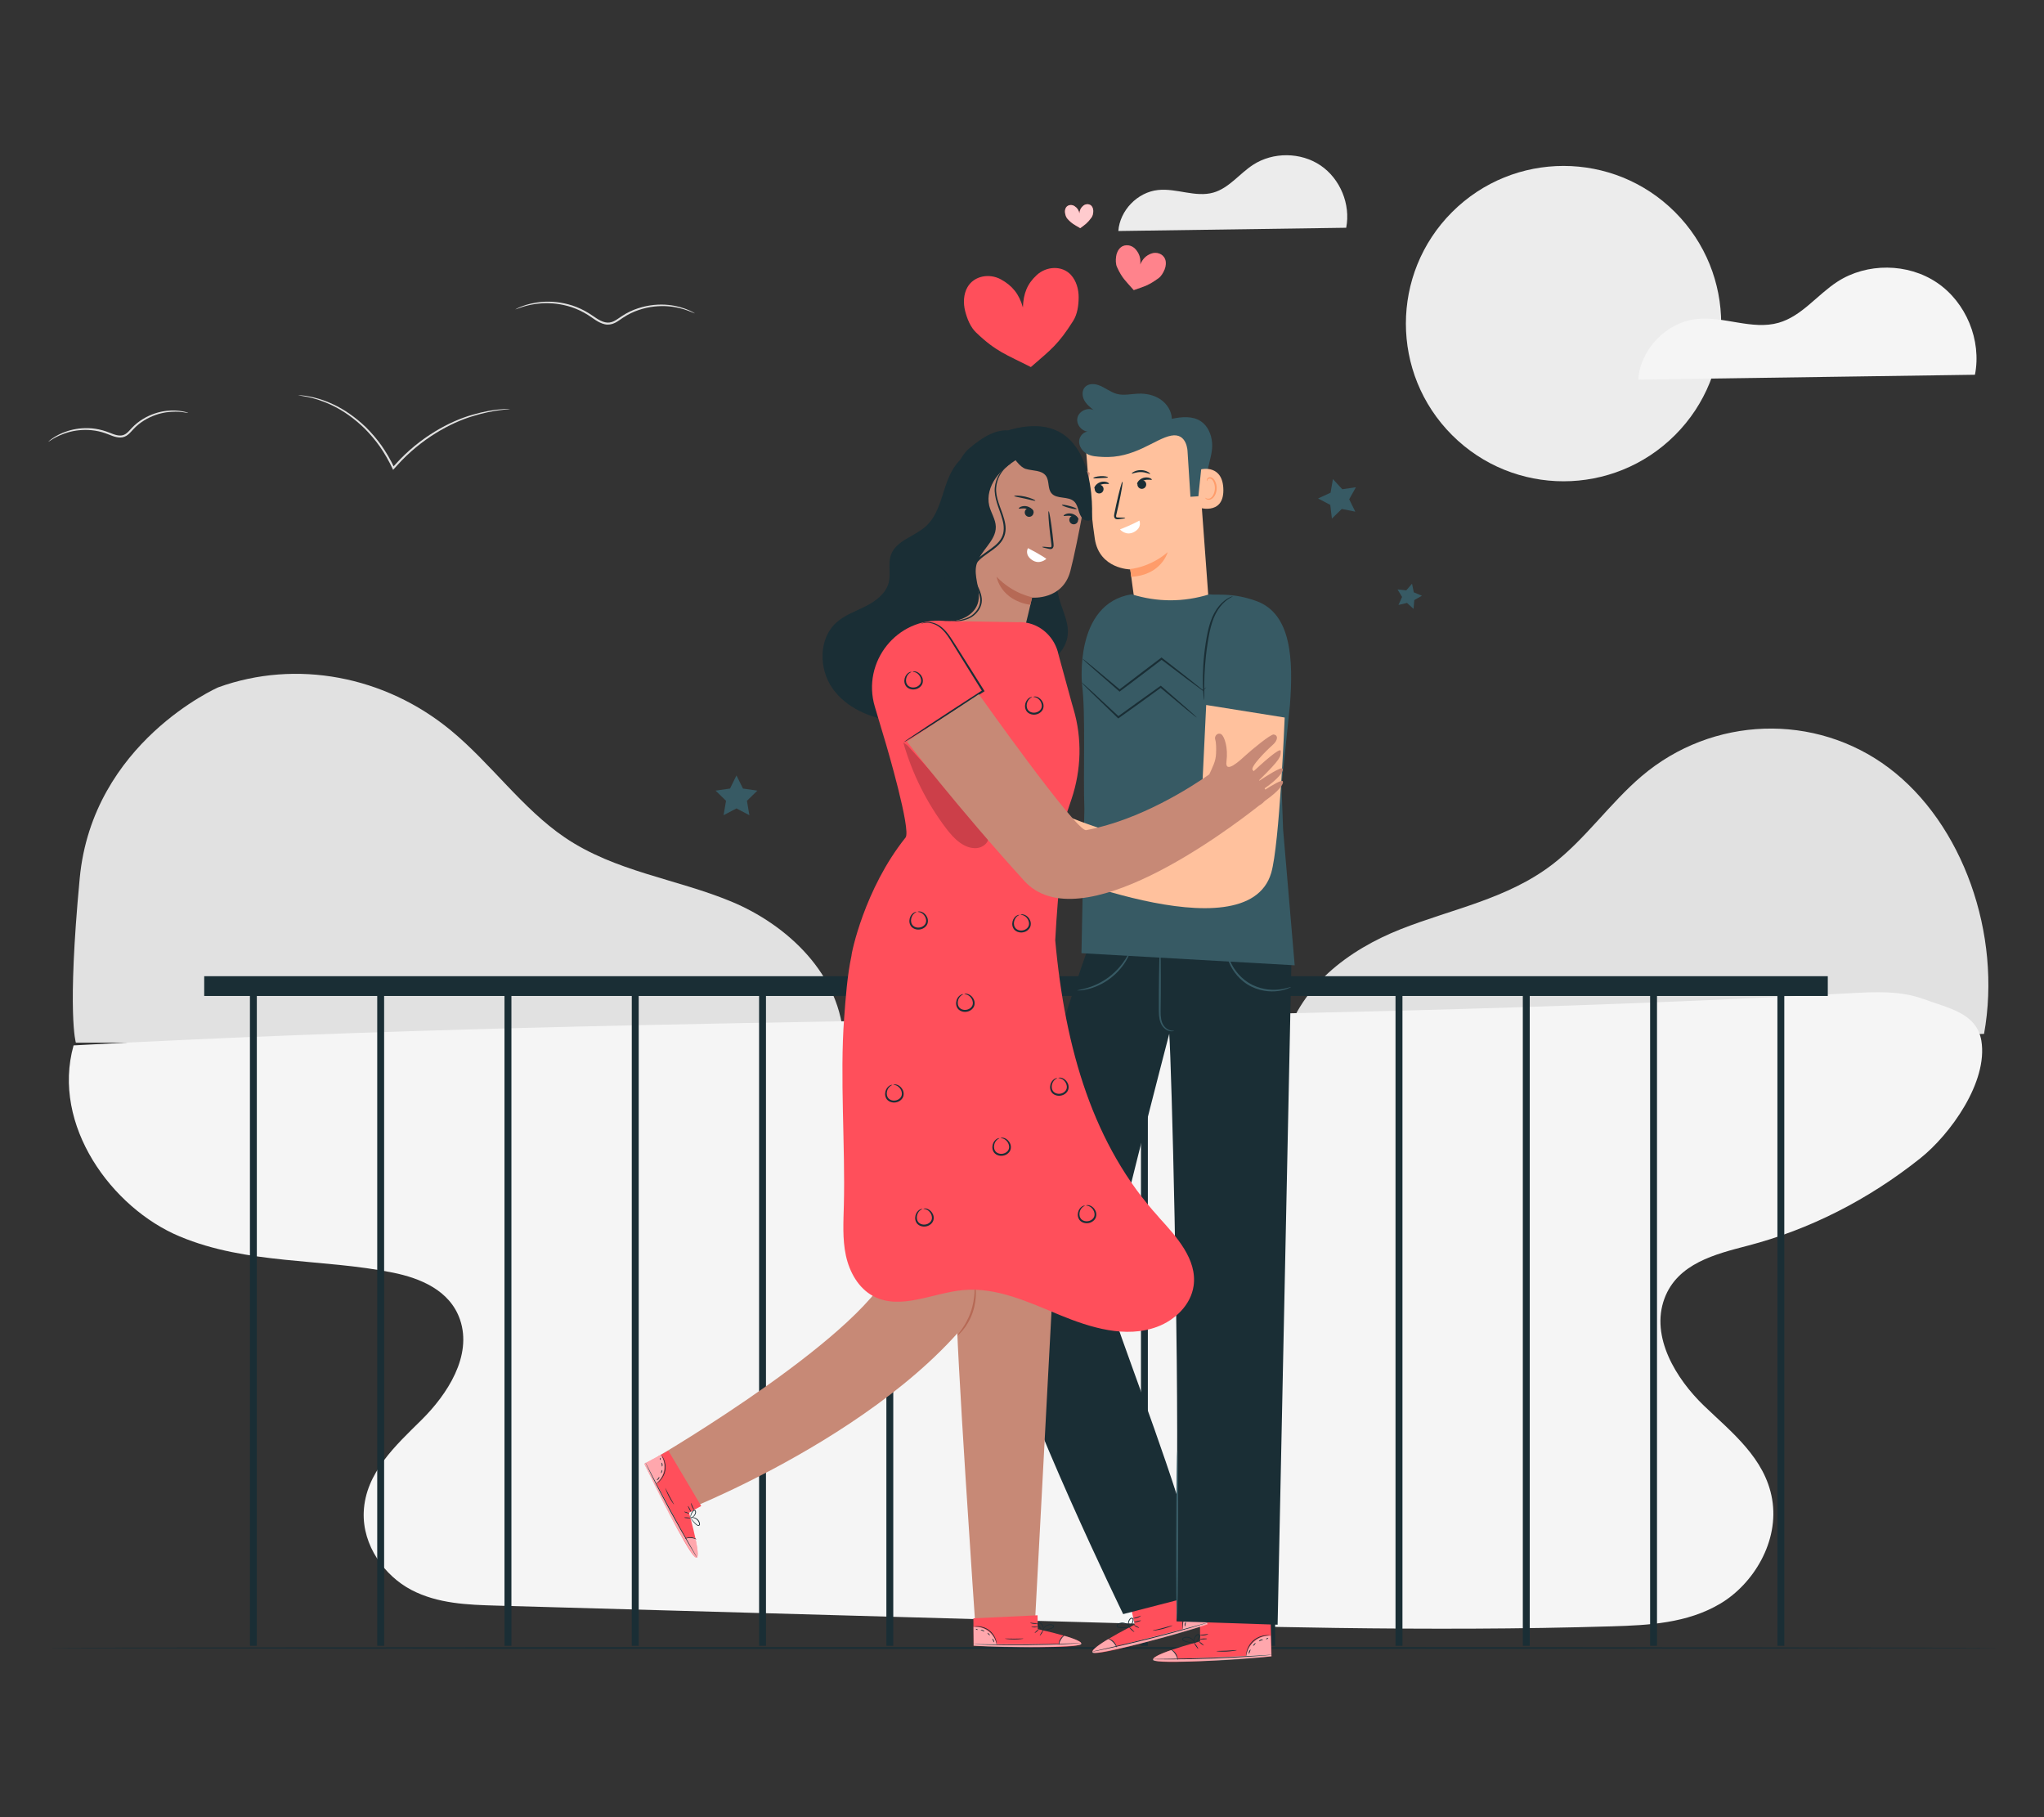 <?xml version="1.0" encoding="UTF-8"?>
<svg id="Layer_2" data-name="Layer 2" xmlns="http://www.w3.org/2000/svg" viewBox="0 0 540 480">
  <rect x="0" y="0" width="540" height="480" fill="#333333" stroke="none"/>
  <defs>
    <style>
      .cls-1 {
        fill: #b66955;
      }

      .cls-1, .cls-2, .cls-3, .cls-4, .cls-5, .cls-6, .cls-7, .cls-8, .cls-9, .cls-10, .cls-11, .cls-12, .cls-13, .cls-14, .cls-15, .cls-16 {
        stroke-width: 0px;
      }

      .cls-17, .cls-7 {
        opacity: .5;
      }

      .cls-2 {
        fill: #375a64;
      }

      .cls-3 {
        fill: #e1e1e1;
      }

      .cls-4 {
        fill: #ececec;
      }

      .cls-5 {
        fill: #c78976;
      }

      .cls-18 {
        opacity: .2;
      }

      .cls-7, .cls-11, .cls-13, .cls-15 {
        fill: #fff;
      }

      .cls-8 {
        fill: #f5f5f5;
      }

      .cls-9 {
        fill: none;
      }

      .cls-10 {
        fill: #1a2e35;
      }

      .cls-12 {
        fill: #ff9c6a;
      }

      .cls-13 {
        opacity: .7;
      }

      .cls-14 {
        fill: #ff4f5b;
      }

      .cls-15 {
        opacity: .3;
      }

      .cls-16 {
        fill: #ffc19d;
      }
    </style>
  </defs>
  <g id="Layer_2-2" data-name="Layer 2">
    <g>
      <g>
        <path class="cls-3" d="M339.01,276.82c3.64-16.09,17.51-26.04,31.04-31.38,13.53-5.35,28.16-7.96,40.09-17.12,8.62-6.61,15.23-16.22,23.57-23.31,18.7-15.9,45.88-16.8,65.32-2.16,19.45,14.64,29.9,43.86,25.13,70.25l-185.15,3.71Z"/>
        <path class="cls-3" d="M222.91,275.39c-.51-18.03-15.15-31.21-29.74-37.26-14.59-6.04-30.61-7.86-43.99-16.94-11.12-7.55-19.51-19.53-30.01-28.21-17.54-14.5-40.96-18.85-61.5-11.43,0,0-33.23,14.54-36.61,50.44-3.39,35.91-1.02,43.42-1.02,43.42l202.87-.03Z"/>
        <path class="cls-8" d="M19.44,276.13c-5.91,21.09,10.09,42.95,28.01,50.46s37.64,5.77,56.4,9.58c7.09,1.44,15.01,4.61,17.68,12.4,3.29,9.61-3.38,19.77-10.15,26.48-6.77,6.7-14.83,13.95-15.28,24.29-.39,8.94,5.54,16.93,12.54,20.61,7.01,3.68,14.93,3.95,22.61,4.17l148.72,4.19c48.6,1.37,97.22,2.74,145.82,1.28,9.8-.29,19.97-.81,28.7-6,8.73-5.19,15.62-16.43,13.68-27.63-1.87-10.81-10.71-17.63-18.01-24.65s-14.18-18.14-10.44-28.28c3.44-9.33,13.53-11.77,22.03-13.99,16.27-4.24,31.83-12.13,45.58-23.09,7.88-6.28,17.93-20.13,16.12-31.05-1.23-7.39-8.92-8.64-15.08-10.94-6.16-2.3-12.78-1.97-19.24-1.62-161.49,8.74-308.21,5.06-469.7,13.8"/>
        <circle class="cls-4" cx="413.07" cy="85.48" r="41.65" transform="translate(60.54 317.12) rotate(-45)"/>
        <path class="cls-8" d="M521.76,98.99c1.79-9.12-2.34-19.13-10.04-24.33-7.7-5.2-18.52-5.3-26.32-.24-5.33,3.46-9.4,9.1-15.51,10.84-6.98,1.99-14.38-1.77-21.6-1-8.02.85-14.91,7.96-15.5,16.01l88.97-1.28Z"/>
        <path class="cls-4" d="M355.65,60.15c1.21-6.17-1.58-12.94-6.79-16.46-5.21-3.52-12.54-3.59-17.81-.16-3.6,2.34-6.36,6.16-10.49,7.34-4.72,1.34-9.73-1.2-14.62-.68-5.43.57-10.09,5.39-10.49,10.83l60.2-.86Z"/>
        <path class="cls-3" d="M134.72,108.03s-.24.05-.69.1c-.45.06-1.13.08-1.98.22-1.72.21-4.19.66-7.14,1.57-5.9,1.76-13.66,5.97-19.99,13.01-.28.3-.55.61-.8.89l-.27.29-.17-.36c-.97-2.07-2.09-4-3.31-5.77-1.24-1.75-2.6-3.33-3.98-4.73-2.82-2.76-5.77-4.78-8.44-6.08-2.67-1.3-5-1.98-6.62-2.3-1.62-.34-2.54-.42-2.54-.48,0-.02.23,0,.67.03.43.06,1.09.07,1.91.25,1.65.26,4.02.9,6.74,2.17,2.72,1.27,5.74,3.29,8.62,6.07,1.41,1.42,2.79,3,4.06,4.78,1.24,1.79,2.39,3.75,3.37,5.84l-.43-.06c.26-.28.53-.59.81-.9,6.4-7.11,14.29-11.33,20.27-13.01,2.99-.88,5.5-1.28,7.23-1.42.86-.11,1.54-.09,2-.12.46-.01.7-.01.7,0Z"/>
        <path class="cls-3" d="M183.57,82.77c-.03.05-.65-.29-1.84-.72-1.18-.44-2.96-.96-5.21-1.14-2.24-.18-4.97.02-7.79.98-1.41.47-2.83,1.16-4.17,2.05-.68.44-1.33.97-2.13,1.36-.79.4-1.77.56-2.67.35-1.82-.43-3.12-1.66-4.49-2.49-1.37-.86-2.79-1.52-4.2-2-2.83-.94-5.55-1.18-7.8-1.05-2.26.13-4.05.58-5.25.97-1.21.38-1.85.69-1.87.64,0-.02.15-.1.45-.25.3-.15.75-.37,1.35-.58,1.19-.45,3-.97,5.29-1.15,2.28-.18,5.07.02,7.97.96,1.45.48,2.91,1.14,4.32,2.02,1.41.85,2.71,2.03,4.33,2.41.8.19,1.61.06,2.33-.3.73-.35,1.38-.87,2.08-1.32,1.38-.92,2.85-1.61,4.3-2.08,2.9-.95,5.7-1.12,7.98-.89,2.29.23,4.08.82,5.25,1.32.59.24,1.03.48,1.33.64.29.16.44.26.44.27Z"/>
        <path class="cls-3" d="M49.72,109.07c-.01.14-2.21-.67-5.79-.16-1.76.26-3.84.91-5.85,2.14-1,.62-1.98,1.39-2.85,2.33-.44.46-.86.99-1.42,1.44-.54.46-1.29.76-2.04.75-1.51-.02-2.73-.74-3.94-1.13-1.21-.43-2.43-.68-3.6-.8-2.35-.23-4.5.06-6.22.56-3.46,1.01-5.18,2.59-5.24,2.47-.01-.01.09-.11.3-.28.21-.17.51-.42.94-.7.84-.57,2.15-1.3,3.9-1.85,1.74-.55,3.94-.89,6.37-.69,1.21.11,2.47.37,3.72.8,1.25.41,2.46,1.09,3.76,1.1.64,0,1.23-.23,1.72-.64.5-.4.91-.91,1.37-1.39.91-.96,1.93-1.76,2.97-2.38,2.09-1.26,4.23-1.88,6.05-2.1,1.82-.22,3.31-.08,4.31.11.5.08.88.19,1.14.27.26.08.39.13.38.14Z"/>
        <path class="cls-10" d="M528,435.31c0,.14-115.3.26-257.49.26s-257.51-.12-257.51-.26,115.27-.26,257.51-.26,257.49.12,257.49.26Z"/>
        <g>
          <path class="cls-14" d="M307.8,68.45c-.56-1.45-2.29-1.99-3.69-1.45-1.4.54-2.22,1.4-2.88,2.88.17-1.61-.2-2.8-1.16-3.96-.95-1.16-2.73-1.56-3.95-.59-.71.57-1.14,1.51-1.26,2.46-.12.94-.12,1.96.26,2.78,1.34,2.95,2.31,3.66,4.4,6.06,2.99-1.04,3.91-1.25,6.53-3.14.73-.53,1.24-1.41,1.61-2.29.36-.88.47-1.91.14-2.76Z"/>
          <path class="cls-14" d="M288.43,54.47c-.55-.68-1.56-.67-2.22-.15-.66.53-.95,1.13-1.05,2.04-.18-.89-.59-1.46-1.3-1.92-.71-.46-1.73-.37-2.22.36-.28.43-.35,1-.25,1.53.09.53.27,1.07.61,1.45,1.22,1.35,1.86,1.57,3.39,2.49,1.42-1.07,1.88-1.34,2.96-2.8.3-.41.43-.97.47-1.5.04-.53-.08-1.1-.4-1.5Z"/>
          <path class="cls-14" d="M282.93,72.61c-2.42-2.59-6.53-2.27-9.04.05-2.51,2.32-3.52,4.86-3.65,8.55-1-3.56-2.8-5.75-5.81-7.41-3.01-1.66-7.11-1-8.86,2.1-1.03,1.82-1.12,4.17-.59,6.27.54,2.1,1.41,4.25,2.91,5.68,5.33,5.1,7.99,5.8,14.45,9.11,5.45-4.73,7.23-5.97,11.17-12.18,1.11-1.75,1.44-4.03,1.46-6.2.02-2.17-.63-4.43-2.04-5.96Z"/>
          <path class="cls-15" d="M307.8,68.45c-.56-1.45-2.29-1.99-3.69-1.45-1.4.54-2.22,1.4-2.88,2.88.17-1.61-.2-2.8-1.16-3.96-.95-1.16-2.73-1.56-3.95-.59-.71.57-1.14,1.51-1.26,2.46-.12.94-.12,1.96.26,2.78,1.34,2.95,2.31,3.66,4.4,6.06,2.99-1.04,3.91-1.25,6.53-3.14.73-.53,1.24-1.41,1.61-2.29.36-.88.47-1.91.14-2.76Z"/>
          <path class="cls-13" d="M288.43,54.47c-.55-.68-1.56-.67-2.22-.15-.66.53-.95,1.13-1.05,2.04-.18-.89-.59-1.46-1.3-1.92-.71-.46-1.73-.37-2.22.36-.28.43-.35,1-.25,1.53.09.53.27,1.07.61,1.45,1.22,1.35,1.86,1.57,3.39,2.49,1.42-1.07,1.88-1.34,2.96-2.8.3-.41.43-.97.47-1.5.04-.53-.08-1.1-.4-1.5Z"/>
        </g>
        <polygon class="cls-2" points="352.14 126.55 354.61 129.23 358.22 128.7 356.44 131.88 358.05 135.15 354.48 134.44 351.87 136.98 351.44 133.36 348.22 131.67 351.52 130.14 352.14 126.55"/>
        <polygon class="cls-2" points="373.04 154.18 373.51 156.46 375.65 157.36 373.64 158.51 373.44 160.83 371.72 159.26 369.46 159.8 370.41 157.68 369.21 155.69 371.52 155.94 373.04 154.18"/>
        <polygon class="cls-2" points="194.57 204.83 196.28 208.29 200.09 208.84 197.33 211.53 197.98 215.33 194.57 213.54 191.16 215.33 191.81 211.53 189.05 208.84 192.86 208.29 194.57 204.83"/>
        <polygon class="cls-10" points="482.88 257.86 53.95 257.86 53.95 263.08 66.03 263.08 66.03 434.73 67.85 434.73 67.85 263.08 99.66 263.08 99.66 434.73 101.48 434.73 101.48 263.08 133.28 263.08 133.28 434.73 135.11 434.73 135.11 263.08 166.91 263.08 166.91 434.73 168.74 434.73 168.74 263.08 200.54 263.08 200.54 434.73 202.36 434.73 202.36 263.08 234.17 263.08 234.17 434.73 235.99 434.73 235.99 263.08 267.8 263.08 267.8 434.73 269.62 434.73 269.62 263.08 301.43 263.08 301.43 434.73 303.25 434.73 303.25 263.08 335.05 263.08 335.05 434.73 336.88 434.73 336.88 263.08 368.68 263.08 368.68 434.73 370.51 434.73 370.51 263.08 402.31 263.08 402.31 434.73 404.14 434.73 404.14 263.08 435.94 263.08 435.94 434.73 437.76 434.73 437.76 263.08 469.57 263.08 469.57 434.73 471.39 434.73 471.39 263.08 482.88 263.08 482.88 257.86"/>
        <g>
          <g>
            <g>
              <g>
                <g>
                  <path class="cls-16" d="M319.42,159.99l-19.27,1.25c-.44-2.21-1.54-10.83-1.54-10.83,0,0-8.1-.08-9.36-7.99-1.25-7.91-2.53-26.3-2.53-26.3h0c8.6-5.28,19.38-5.49,28.17-.55l1.31.73,3.21,43.69Z"/>
                  <g>
                    <path class="cls-10" d="M291.39,129.77c.32-.55.14-1.27-.42-1.59-.55-.32-1.27-.14-1.59.42-.32.55-.14,1.27.42,1.59.55.32,1.27.14,1.59-.42Z"/>
                    <path class="cls-10" d="M289.14,129.05c.16.09.73-.72,1.78-1.06,1.04-.35,1.98-.04,2.06-.21.04-.08-.16-.28-.57-.43-.41-.15-1.04-.21-1.7,0-.65.22-1.13.65-1.37,1.01-.24.36-.28.64-.2.68Z"/>
                  </g>
                  <g>
                    <path class="cls-10" d="M300.79,127.19c-.43.48-.39,1.21.09,1.64.48.43,1.21.39,1.64-.09.43-.48.39-1.21-.09-1.64-.48-.43-1.21-.39-1.64.09Z"/>
                    <path class="cls-10" d="M300.44,127.9c.16.1.74-.71,1.8-1.03,1.05-.34,1.99,0,2.06-.17.04-.08-.15-.28-.56-.44-.4-.15-1.04-.23-1.7-.03-.66.2-1.14.63-1.38.99-.25.36-.29.64-.22.68Z"/>
                  </g>
                  <path class="cls-10" d="M297.28,136.82c0-.09-.7-.12-1.82-.12-.29.01-.52-.02-.57-.17-.08-.17-.01-.49.09-.85.18-.76.35-1.53.54-2.34.73-3.33,1.19-6.06,1.02-6.1-.17-.04-.9,2.63-1.63,5.97-.17.81-.33,1.59-.49,2.35-.06.35-.2.76.02,1.21.11.22.36.36.56.38.2.03.36,0,.5,0,1.11-.12,1.8-.24,1.79-.33Z"/>
                  <path class="cls-11" d="M301,137.51c-1.99,1.14-5.12,2.33-5.12,2.33,0,0,1.57,1.85,3.73.68,2.24-1.21,1.39-3.02,1.39-3.02Z"/>
                  <path class="cls-12" d="M298.58,150.3s5.07-.32,9.9-4.44c0,0-1.61,6.06-9.62,6.5l-.28-2.06Z"/>
                </g>
                <path class="cls-2" d="M287.74,114.01c-1.83.1-3.48-1.82-3.1-3.61.37-1.79,2.65-2.89,4.29-2.07-.96-.77-1.96-1.58-2.52-2.68-.57-1.1-.59-2.58.28-3.46.86-.86,2.27-.88,3.43-.49,1.75.58,3.21,1.9,4.99,2.36,1.81.47,3.71,0,5.57-.08,2.06-.08,4.19.35,5.9,1.51,1.71,1.15,2.95,3.08,3.01,5.14,2.57-.54,5.45-.82,7.64.63,1.85,1.22,2.81,3.47,2.99,5.68.19,2.21-.55,4.38-1.02,6.54h0c-.28,1.26-.66,1.72-.66,1.72l-.49,5.79-3.55.23-.76-11.91s-.06-5.04-4.33-4.24c-4.27.8-9.73,6.15-18.22,5.62-1.38-.09-2.8-.12-4.01-.8-1.2-.68-2.13-1.96-2.09-3.33.04-1.38,1.28-2.7,2.65-2.56Z"/>
                <g>
                  <path class="cls-16" d="M317.34,123.97c.17-.08,5.84-1.3,5.86,5.52.02,6.82-6.87,4.59-6.88,4.39-.01-.2,1.02-9.91,1.02-9.91Z"/>
                  <path class="cls-12" d="M318.4,131.47s.12.08.32.17c.2.09.53.15.89.02.72-.27,1.32-1.41,1.35-2.64.02-.62-.12-1.21-.34-1.7-.21-.5-.53-.85-.9-.91-.36-.08-.62.14-.7.33-.09.19-.05.33-.08.34-.02.02-.15-.11-.09-.4.03-.14.11-.3.27-.43.16-.13.4-.2.66-.18.53.03,1,.52,1.24,1.05.27.54.44,1.2.42,1.9-.04,1.37-.74,2.66-1.72,2.95-.48.13-.88-.02-1.09-.18-.21-.17-.25-.32-.22-.33Z"/>
                </g>
              </g>
              <path class="cls-10" d="M303.86,125.17c-.08.13-1.07-.46-2.42-.47-1.35-.04-2.35.51-2.43.38-.1-.1.91-.94,2.44-.9,1.53.02,2.51.9,2.41.99Z"/>
              <path class="cls-10" d="M292.71,126.08c-.02.15-.88.15-1.93.21-1.05.05-1.91.14-1.94,0-.03-.14.81-.46,1.91-.52,1.1-.06,1.98.17,1.96.31Z"/>
            </g>
            <g>
              <g>
                <path class="cls-14" d="M317.06,433.58l-.06-6.98,18.66.02.26,10.88-1.15.11c-5.11.47-26.03,2.01-29.49,1.09-3.86-1.02,11.79-5.14,11.79-5.14Z"/>
                <g class="cls-17">
                  <path class="cls-11" d="M329.17,437.6c.21-1.56,1.02-3.03,2.23-4.04,1.21-1.01,2.72-1.57,4.29-1.5l.19,5.19-6.71.36Z"/>
                </g>
              </g>
              <path class="cls-7" d="M309.42,435.87s-5.47,1.79-4.75,2.68c.72.89,21.92.12,31.24-1.04l-.04-.41-24.72,1.1s-.65-2.33-1.73-2.33Z"/>
              <path class="cls-10" d="M336.16,437.08s-.11.02-.32.05c-.27.03-.58.06-.91.09-.92.07-2.04.16-3.37.27-2.85.21-6.78.44-11.13.6-4.35.16-8.3.22-11.15.22-1.33,0-2.46-.01-3.38-.02-.34,0-.64-.01-.92-.02-.21,0-.32-.01-.32-.02,0,0,.11-.02.32-.02.28,0,.58-.01.92-.02.92-.01,2.05-.03,3.38-.05,2.85-.05,6.79-.13,11.14-.29,4.35-.16,8.28-.37,11.13-.53,1.33-.08,2.46-.14,3.37-.2.34-.02.64-.03.92-.05.21,0,.32,0,.32,0Z"/>
              <path class="cls-10" d="M311.16,438.49c-.07.01-.15-.79-.69-1.59-.52-.8-1.23-1.19-1.2-1.25.01-.06.82.26,1.38,1.13.57.85.56,1.72.5,1.71Z"/>
              <path class="cls-10" d="M316.54,435.51c-.05.04-.32-.27-.61-.69-.29-.42-.48-.78-.43-.82.05-.04.32.27.61.69.29.42.48.78.43.82Z"/>
              <path class="cls-10" d="M318.02,434.66s-.34-.14-.67-.41c-.33-.28-.57-.54-.53-.59.04-.05.34.14.67.41.33.28.57.54.53.59Z"/>
              <path class="cls-10" d="M318.9,432.88c0,.06-.43.13-.96.16-.54.03-.97,0-.97-.07,0-.06.43-.13.96-.16.54-.03.97,0,.97.07Z"/>
              <path class="cls-10" d="M319.18,431.63c.02.05-.44.28-1.07.35-.63.07-1.13-.05-1.12-.11,0-.06.5-.05,1.1-.12.6-.06,1.07-.19,1.09-.13Z"/>
              <path class="cls-10" d="M315.85,433.92s-.45.1-1.19.04c-.37-.03-.81-.1-1.28-.23-.24-.07-.48-.13-.74-.27-.12-.07-.26-.18-.31-.36-.06-.18.03-.38.16-.48,1.12-.63,2.28-.03,2.73.54.24.29.36.58.42.78.06.2.06.32.04.32-.04.02-.1-.47-.58-1-.24-.26-.59-.51-1.04-.63-.43-.11-1.03-.12-1.42.15-.18.15-.1.37.11.49.2.12.46.19.68.26.46.14.88.22,1.24.28.72.1,1.17.09,1.18.12Z"/>
              <path class="cls-10" d="M315.55,433.99s-.2-.28-.17-.82c.02-.26.1-.58.29-.88.2-.27.46-.65.97-.64.28.03.42.34.39.54-.01.21-.1.39-.18.54-.17.3-.36.55-.54.74-.36.38-.65.53-.67.51-.02-.03.23-.22.55-.61.16-.19.33-.44.47-.73.15-.26.25-.71-.05-.76-.3-.02-.59.29-.77.53-.18.27-.27.55-.31.79-.07.49.05.79,0,.81Z"/>
              <path class="cls-10" d="M335.6,432.01s-.53-.03-1.37.1c-.83.12-1.97.51-2.95,1.34-.98.84-1.53,1.91-1.77,2.71-.25.81-.26,1.34-.3,1.34-.01,0-.03-.13-.01-.37.01-.24.06-.59.17-1.01.21-.83.76-1.96,1.78-2.84,1.02-.87,2.22-1.24,3.07-1.33.43-.05.78-.04,1.02-.01.24.03.37.06.37.07Z"/>
              <path class="cls-10" d="M326.77,435.88c0,.06-1.19.3-2.7.37-1.51.07-2.73-.06-2.72-.12,0-.07,1.22-.03,2.71-.11,1.49-.07,2.7-.21,2.71-.14Z"/>
              <path class="cls-10" d="M330.41,435.74s-.09.26-.2.54c-.12.28-.17.53-.24.53-.06,0-.11-.29.03-.62.13-.33.37-.5.41-.46Z"/>
              <path class="cls-10" d="M331.72,433.99s-.07.24-.25.44c-.18.2-.37.33-.42.29-.05-.04.07-.24.25-.44.18-.2.37-.33.42-.29Z"/>
              <path class="cls-10" d="M333.66,433.14c-.01.06-.26.07-.53.18-.27.1-.46.26-.51.22-.05-.03.1-.3.43-.43.33-.13.62-.02.61.03Z"/>
              <path class="cls-10" d="M335.04,432.72c.02.06-.08.16-.23.22-.15.07-.29.07-.32.01-.02-.06.08-.16.23-.22.15-.07.29-.07.32-.01Z"/>
            </g>
            <g>
              <g>
                <path class="cls-14" d="M299.78,429.13l-1.51-6.81,18.25-3.86,2.52,10.59-1.1.35c-4.9,1.52-25.04,7.38-28.62,7.21-3.99-.2,10.46-7.48,10.46-7.48Z"/>
                <g class="cls-17">
                  <path class="cls-11" d="M312.46,430.54c-.12-1.57.37-3.18,1.34-4.42.97-1.24,2.33-2.1,3.89-2.36l1.26,5.04-6.49,1.75Z"/>
                </g>
              </g>
              <path class="cls-7" d="M292.78,432.96s-4.98,2.89-4.09,3.61c.89.72,21.47-4.44,30.34-7.51l-.13-.4-23.95,6.22s-1.11-2.14-2.17-1.92Z"/>
              <path class="cls-10" d="M319.19,428.57s-.1.05-.3.11c-.26.08-.55.17-.88.28-.88.26-1.96.58-3.24.96-2.74.79-6.54,1.84-10.77,2.9-4.22,1.06-8.07,1.94-10.86,2.54-1.3.27-2.41.5-3.31.69-.34.06-.63.12-.9.17-.21.04-.32.05-.32.04,0,0,.1-.04.31-.09.27-.06.56-.13.89-.21.89-.21,1.99-.46,3.29-.75,2.78-.64,6.62-1.54,10.84-2.6,4.22-1.06,8.03-2.08,10.78-2.84,1.28-.35,2.37-.65,3.26-.89.33-.09.62-.17.89-.24.2-.05.31-.08.31-.07Z"/>
              <path class="cls-10" d="M295.03,435.16c-.06.03-.31-.74-1-1.41-.68-.68-1.45-.91-1.43-.97,0-.06.86.09,1.59.81.74.72.9,1.57.85,1.57Z"/>
              <path class="cls-10" d="M299.67,431.12s-.37-.2-.74-.55c-.37-.35-.63-.67-.59-.71.04-.05.37.2.74.55.37.35.63.67.59.71Z"/>
              <path class="cls-10" d="M300.94,429.99c-.03.06-.36-.06-.74-.26-.38-.2-.67-.41-.64-.46.03-.05.36.06.74.26.38.2.67.41.64.46Z"/>
              <path class="cls-10" d="M301.43,428.06c.02.06-.39.22-.91.36-.52.14-.95.2-.97.14-.02-.06.39-.22.91-.36.52-.14.95-.2.97-.14Z"/>
              <path class="cls-10" d="M301.45,426.78s-.37.37-.97.57c-.6.2-1.12.19-1.12.13,0-.06.48-.15,1.05-.34.57-.19,1.01-.41,1.04-.35Z"/>
              <path class="cls-10" d="M298.67,429.71s-.42.19-1.16.28c-.37.05-.81.07-1.3.04-.25-.02-.5-.02-.78-.11-.13-.05-.29-.12-.38-.29-.09-.16-.05-.38.06-.51.96-.85,2.23-.51,2.78-.04.3.24.47.49.57.68.1.19.12.3.11.31-.04.03-.19-.44-.78-.86-.29-.21-.69-.37-1.15-.39-.44-.02-1.03.09-1.36.44-.15.18-.02.38.21.45.22.08.49.09.72.11.48.04.91.04,1.27.01.72-.05,1.17-.16,1.17-.12Z"/>
              <path class="cls-10" d="M298.38,429.84s-.26-.24-.34-.77c-.04-.26-.02-.59.1-.93.14-.31.31-.73.82-.83.28-.03.48.24.49.45.03.21-.02.41-.07.57-.1.33-.24.62-.37.84-.27.45-.53.65-.55.63-.03-.02.18-.27.41-.71.11-.22.23-.5.31-.82.1-.28.1-.75-.21-.73-.3.05-.52.41-.64.68-.12.3-.15.59-.14.84.03.49.21.77.18.79Z"/>
              <path class="cls-10" d="M317.58,423.73s-.53.08-1.32.38c-.78.29-1.82.9-2.6,1.93-.78,1.02-1.1,2.19-1.17,3.02-.08.84.02,1.37-.02,1.37-.01,0-.05-.13-.09-.36-.04-.24-.07-.59-.05-1.02.04-.86.34-2.08,1.15-3.14.81-1.07,1.91-1.68,2.73-1.94.41-.13.76-.2,1-.22.24-.02.37-.02.37,0Z"/>
              <path class="cls-10" d="M309.76,429.35c.02.05-1.1.54-2.57.92-1.46.38-2.68.51-2.69.45,0-.06,1.18-.29,2.63-.67,1.45-.38,2.6-.76,2.62-.7Z"/>
              <path class="cls-10" d="M313.29,428.46c.05.03-.03.27-.09.57-.06.3-.06.56-.12.57-.06.01-.16-.26-.1-.61.06-.35.26-.57.31-.53Z"/>
              <path class="cls-10" d="M314.2,426.47c.05.03-.02.25-.15.48-.14.24-.3.4-.35.37-.05-.03.02-.25.15-.48.14-.24.3-.4.35-.37Z"/>
              <path class="cls-10" d="M315.92,425.24c0,.06-.24.12-.48.28-.25.15-.4.35-.45.32-.06-.02.03-.32.33-.51.3-.19.6-.15.6-.09Z"/>
              <path class="cls-10" d="M317.18,424.54c.04.05-.04.17-.18.26-.13.1-.27.13-.31.08-.04-.05.04-.17.18-.26.13-.1.27-.13.31-.08Z"/>
            </g>
            <g>
              <path class="cls-10" d="M264.44,348.54c5.72,23.26,32.29,77.82,32.29,77.82l14.11-3.64c-.04,3.55,0,5.56,0,5.56l26.69.88,3.78-181.61-33.81,2.74h0l-20.56,1.58s-27.26,77.27-22.49,96.67ZM292.4,340.77c.16-4.95,16.5-67.71,16.5-67.71.61,8.72,2.48,80,2.03,121.92-7.15-22.23-18.62-51.2-18.53-54.21Z"/>
              <path class="cls-2" d="M311.06,383.07s-.07.63-.1,1.76c-.02,1.22-.06,2.84-.1,4.8-.06,4.05-.1,9.66-.12,15.84-.02,6.19,0,11.79.03,15.84.03,1.96.05,3.58.07,4.8.03,1.13.06,1.76.1,1.76.04,0,.07-.63.1-1.76.02-1.22.06-2.84.1-4.8.06-4.05.1-9.66.12-15.84.02-6.19,0-11.79-.03-15.84-.03-1.96-.05-3.58-.07-4.8-.03-1.13-.06-1.76-.1-1.76Z"/>
              <path class="cls-2" d="M323.91,250.03s-.05.33,0,.94c.04.6.19,1.47.53,2.5.65,2.04,2.28,4.78,5.14,6.57,2.86,1.78,6.04,2.04,8.16,1.72,1.07-.15,1.92-.4,2.48-.63.56-.22.85-.39.84-.42-.03-.1-1.25.48-3.36.68-2.07.22-5.11-.1-7.85-1.8-2.73-1.71-4.35-4.3-5.07-6.26-.74-1.98-.76-3.33-.86-3.32Z"/>
              <path class="cls-2" d="M306.49,250.3s-.07.34-.11.95c-.03.61-.07,1.5-.1,2.6-.06,2.19-.11,5.22-.13,8.56,0,1.67,0,3.25,0,4.72,0,1.45.22,2.85.88,3.81.66.96,1.57,1.39,2.2,1.46.64.07.97-.11.96-.13,0-.05-.35.06-.93-.07-.57-.12-1.37-.57-1.93-1.46-.56-.89-.73-2.19-.71-3.62.01-1.46.03-3.05.05-4.71.02-3.34,0-6.37-.02-8.56-.02-1.1-.04-1.98-.07-2.6-.03-.61-.06-.95-.09-.95Z"/>
              <path class="cls-2" d="M284.59,261.61s.26.04.74,0c.47-.02,1.15-.12,1.98-.31,1.65-.38,3.87-1.26,5.96-2.83,2.08-1.57,3.55-3.46,4.37-4.94.41-.74.7-1.36.85-1.81.16-.45.23-.7.2-.71-.09-.03-.47.93-1.36,2.34-.88,1.4-2.35,3.2-4.36,4.72-2.02,1.52-4.15,2.43-5.74,2.89-1.59.46-2.63.57-2.62.66Z"/>
            </g>
            <g>
              <path class="cls-2" d="M338.56,207.74l.42,11.33,3.06,35.91-56.33-3.2.77-38.07c-.36-9.47.37-24.98-.61-32.83,0,0-2.27-21.41,13.09-23.9h0c6.84,2.11,13.68,2.12,20.52.01,2.22.28,6.16-.5,12.43,1.77,9.27,3.35,9.8,15.43,8.87,27.48l-2.23,21.5Z"/>
              <path class="cls-10" d="M318.71,181.52s-.28.34-.85.91l-.05.05-.06-.04c-1.81-1.29-5.91-4.37-11.02-8.27h.3c-1.47,1.12-3.06,2.33-4.7,3.58-2.26,1.7-4.42,3.33-6.39,4.82l-.16.12-.15-.13c-2.81-2.45-5.23-4.56-7.02-6.12-.8-.72-1.46-1.31-1.98-1.78-.45-.42-.69-.66-.67-.68.02-.02.29.18.77.56.54.44,1.23,1,2.07,1.68,1.82,1.53,4.28,3.58,7.14,5.98h-.3c1.96-1.5,4.11-3.14,6.36-4.86,1.65-1.24,3.24-2.44,4.71-3.56l.15-.12.15.12c5.08,3.94,9.11,7.11,10.83,8.53h-.11c.61-.53.95-.8.97-.78Z"/>
              <path class="cls-10" d="M316.21,189.55s-.28-.17-.76-.54c-.53-.43-1.21-.97-2.02-1.63-1.78-1.48-4.17-3.48-6.94-5.79h.3c-1.83,1.34-3.84,2.79-5.94,4.31-1.85,1.32-3.62,2.59-5.25,3.76l-.17.12-.15-.14c-2.77-2.67-5.16-4.98-6.94-6.7-.79-.79-1.45-1.45-1.97-1.96-.45-.46-.69-.72-.67-.74.02-.02.29.2.78.63.54.49,1.23,1.11,2.07,1.86,1.81,1.68,4.25,3.95,7.07,6.56l-.31-.02c1.63-1.17,3.39-2.45,5.24-3.78,2.11-1.51,4.12-2.95,5.96-4.26l.16-.11.14.12c2.73,2.37,5.07,4.41,6.82,5.94.78.7,1.42,1.27,1.93,1.73.44.41.67.64.65.66Z"/>
            </g>
            <path class="cls-16" d="M318.66,186.24l-1.77,36.87c-15.37.16-30.07-5.38-35.63-7.84-.53-.7-1.13-1.54-1.79-2.55-.57-.87-.97-1.84-1.22-2.86-.29-1.23-.62-2.88-.51-3.83.13-1.18-1.25-1.91-1.98-1.11-.73.8-1.16,4.06.06,7.69,1.22,3.64-3.88.41-5.76-.73-1.88-1.14-7.87-4.4-8.68-4.1-1.19.44-.93,1.79.97,2.89,1.93,1.11,7.39,4.79,6.74,5.75-.64.95-10.14-5-10.14-5,0,0-1.82-1.6-2.61-.51-1.42,1.96,9.14,7.54,10.16,8.05.71.35.04,1.42-.7,1.01-.76-.43-9.34-6.15-10.8-4.16-1.13,1.52,8.65,4.67,9.76,6.84,1.12,2.17-7.17-3.14-8.19-1.64-.38.56-.58,1.03,4.62,3.39,2.52,1.15,7.33,2.7,11.69,4.01l-.02.05s56.45,24.25,62.98,2.11c2.2-7.47,3.56-41.04,3.56-41.04l-20.73-3.31Z"/>
          </g>
          <path class="cls-10" d="M325.69,157.5c.07.09-1.65.62-3.32,2.74-.83,1.04-1.59,2.46-2.13,4.15-.55,1.68-.91,3.62-1.22,5.65-.64,4.08-.84,7.81-.87,10.52-.02,1.35,0,2.45,0,3.21,0,.76,0,1.18-.03,1.18-.03,0-.1-.41-.17-1.17-.07-.76-.14-1.85-.16-3.21-.06-2.72.09-6.49.73-10.6.32-2.05.69-4,1.28-5.73.58-1.72,1.4-3.18,2.3-4.23.89-1.06,1.82-1.71,2.49-2.07.68-.36,1.1-.46,1.11-.43Z"/>
        </g>
        <g>
          <g>
            <path class="cls-5" d="M265.64,333.12c-17.15,39.13-83.49,65.38-83.49,65.38l-8.47-13.69s56.57-33.11,62.35-51.4c5.78-18.29-3.96-50.75-3.96-50.75l17.6-3.63,15.97,54.1Z"/>
            <path class="cls-5" d="M231.33,239.99c-.51-.07-9.35,15.14-6.23,27.06.31,1.2,1.67,4.01,3.27,8.03,7.59,19.07,24.72,63.83,24.38,69.8-.41,7.23,4.98,85.3,4.98,85.3l15.58.65,4.59-86.37-2.31-83.27-44.26-21.19Z"/>
            <path class="cls-1" d="M257.58,339.48c.06,0,.23.8.24,2.14.01,1.33-.2,3.19-.87,5.12-.67,1.93-1.67,3.52-2.52,4.55-.85,1.03-1.5,1.55-1.54,1.5-.14-.11,2.27-2.43,3.56-6.22,1.33-3.77.94-7.1,1.12-7.09Z"/>
          </g>
          <g>
            <g>
              <path class="cls-14" d="M182.04,399.58l3.21-1.78-8.66-14.59-6.36,3.43.44.95c2,4.22,10.48,21.3,12.8,23.59,2.59,2.55-1.44-11.6-1.44-11.6Z"/>
              <g class="cls-17">
                <path class="cls-11" d="M173.29,391.95c1.12-.89,1.9-2.2,2.13-3.62.23-1.41-.03-2.86-.81-4.06l-4.15,2.26,2.83,5.42Z"/>
              </g>
            </g>
            <path class="cls-7" d="M183.79,406.61s1.13,5.11.1,4.96c-1.03-.15-10.25-17.1-13.66-24.93l.34-.16,10.58,19.85s2.12-.57,2.63.27Z"/>
            <path class="cls-10" d="M170.47,386.24s.03.1.11.27c.11.23.22.48.35.76.37.75.82,1.67,1.35,2.76,1.16,2.32,2.8,5.51,4.69,8.99,1.89,3.48,3.67,6.59,4.99,8.83.62,1.04,1.15,1.92,1.58,2.64.16.26.31.5.44.71.1.16.16.24.17.24,0,0-.04-.09-.13-.26-.12-.22-.26-.46-.41-.73-.41-.73-.92-1.62-1.52-2.67-1.29-2.25-3.04-5.38-4.93-8.85-1.89-3.48-3.55-6.65-4.74-8.96-.56-1.08-1.03-1.99-1.41-2.73-.14-.27-.27-.52-.39-.74-.09-.17-.14-.25-.15-.25Z"/>
            <path class="cls-10" d="M180.93,406.46c.02.06.69-.25,1.56-.2.87.04,1.5.41,1.53.36.04-.03-.59-.52-1.52-.56-.93-.05-1.61.36-1.57.4Z"/>
            <path class="cls-10" d="M180.77,400.87c0,.06.37.13.82.16.46.03.83.01.84-.05,0-.06-.36-.13-.82-.16-.46-.03-.83-.01-.84.05Z"/>
            <path class="cls-10" d="M180.76,399.32c-.02.05.26.2.63.33.37.13.68.19.7.14.02-.05-.26-.2-.63-.33-.37-.13-.68-.19-.7-.14Z"/>
            <path class="cls-10" d="M181.74,397.8c-.05.03.09.4.32.83.23.43.45.76.5.73.05-.03-.09-.4-.32-.83-.23-.43-.45-.76-.5-.73Z"/>
            <path class="cls-10" d="M182.59,397c-.05,0-.02.48.22,1,.23.52.56.86.6.83.05-.04-.2-.41-.42-.91-.23-.5-.35-.93-.41-.92Z"/>
            <path class="cls-10" d="M182.34,400.67s.13.4.52.95c.2.27.45.58.78.89.17.15.32.32.56.45.11.06.26.12.42.07.16-.04.28-.2.3-.35-.02-1.17-1.03-1.8-1.69-1.88-.34-.06-.62-.01-.81.04-.18.05-.28.1-.27.12,0,.04.41-.14,1.05,0,.31.07.67.23.97.53.28.28.57.75.54,1.18-.03.21-.24.25-.43.14-.19-.1-.36-.27-.52-.41-.32-.29-.58-.59-.79-.84-.41-.52-.61-.88-.64-.86Z"/>
            <path class="cls-10" d="M182.43,400.94s.32.03.72-.25c.2-.14.41-.35.56-.64.12-.28.29-.66.05-1.06-.15-.21-.46-.18-.6-.05-.16.11-.26.26-.34.39-.16.27-.27.54-.33.76-.13.46-.11.76-.09.76.03,0,.07-.28.23-.71.08-.21.19-.46.35-.71.13-.24.44-.53.62-.31.15.23.05.6-.06.85-.12.26-.3.47-.47.61-.35.28-.64.33-.63.37Z"/>
            <path class="cls-10" d="M174.69,384.34s.27.4.56,1.12c.29.7.52,1.78.32,2.93-.2,1.15-.79,2.08-1.3,2.64-.51.57-.93.83-.91.86,0,.01.12-.04.3-.16.18-.12.44-.32.71-.6.55-.55,1.18-1.51,1.39-2.71.21-1.2-.05-2.31-.38-3.02-.16-.36-.33-.63-.46-.8-.13-.18-.22-.26-.23-.26Z"/>
            <path class="cls-10" d="M175.75,393.04s.32,1.07.96,2.28c.64,1.21,1.31,2.11,1.35,2.08.05-.03-.54-.97-1.17-2.17-.64-1.2-1.09-2.21-1.14-2.19Z"/>
            <path class="cls-10" d="M174.17,390.12c-.06-.02-.16.19-.33.41-.17.22-.34.38-.31.43.03.05.28-.05.47-.31.19-.25.22-.52.17-.53Z"/>
            <path class="cls-10" d="M174.94,388.29c-.05-.02-.16.16-.23.4-.07.24-.09.44-.03.46.05.02.16-.16.23-.4.07-.24.09-.44.03-.46Z"/>
            <path class="cls-10" d="M174.71,386.38s.06.23.11.49c.05.26.01.48.07.5.05.02.19-.21.14-.54-.05-.32-.27-.5-.31-.46Z"/>
            <path class="cls-10" d="M174.39,385.1c-.06,0-.09.13-.07.28.02.15.08.26.14.26.06,0,.09-.13.07-.28-.02-.15-.08-.26-.14-.26Z"/>
          </g>
          <g>
            <path class="cls-10" d="M257.03,119.47c-3.84,1.09-5.98,5.12-7.24,8.91s-2.22,7.94-5.17,10.62c-3.02,2.74-7.92,3.77-9.26,7.62-.79,2.28.01,4.84-.55,7.18-.7,2.91-3.35,4.93-6.02,6.29-2.67,1.36-5.6,2.34-7.83,4.35-4.71,4.25-4.68,12.18-1.04,17.37,3.65,5.19,10.02,7.9,16.32,8.67,5,.61,10.27.11,14.68-2.34,3.29-1.83,5.95-4.65,9.25-6.48,4.02-2.24,8.73-2.86,13.02-4.53,4.29-1.67,8.52-5.01,8.91-9.59.3-3.58-1.8-6.89-2.52-10.41-1.46-7.14,2.84-14.68.83-21.69"/>
            <g>
              <g>
                <g>
                  <path class="cls-5" d="M251,165.31l19.05,3.17c.66-2.15,2.61-10.62,2.61-10.62,0,0,8.07.73,10.11-7.01,2.04-7.74,5.14-25.92,5.14-25.92h0c-8.03-6.11-18.73-7.4-27.98-3.37l-1.37.6-7.56,43.15Z"/>
                  <g>
                    <path class="cls-10" d="M282.7,137.98c-.36-.53-.21-1.26.32-1.61.53-.36,1.26-.21,1.61.32s.21,1.26-.32,1.61c-.53.36-1.26.21-1.61-.32Z"/>
                    <path class="cls-10" d="M284.91,137.29c-.16.1-.77-.67-1.84-.95-1.06-.29-1.98.09-2.07-.08-.04-.08.14-.29.54-.46.4-.17,1.03-.28,1.69-.1.66.17,1.16.58,1.42.92.27.35.32.62.25.67Z"/>
                  </g>
                  <g>
                    <path class="cls-10" d="M272.72,134.55c.45.46.44,1.19-.02,1.64-.46.45-1.2.44-1.64-.02-.45-.46-.44-1.19.02-1.64.46-.45,1.19-.44,1.64.02Z"/>
                    <path class="cls-10" d="M273.06,135.35c-.16.1-.77-.67-1.84-.95-1.06-.29-1.98.09-2.07-.08-.04-.08.14-.29.54-.46.4-.17,1.03-.28,1.69-.1.66.17,1.16.58,1.42.92.27.35.32.62.25.67Z"/>
                  </g>
                  <path class="cls-10" d="M275.34,144.47c.01-.09.71-.05,1.82.07.29.04.52.03.58-.11.09-.16.06-.48,0-.85-.1-.78-.2-1.56-.3-2.39-.4-3.39-.58-6.15-.4-6.17.17-.02.63,2.71,1.03,6.1.09.83.17,1.61.25,2.39.02.35.12.78-.14,1.2-.14.21-.4.32-.59.33-.2,0-.36-.03-.49-.06-1.1-.23-1.77-.42-1.75-.5Z"/>
                  <path class="cls-11" d="M271.57,144.78c3.42,1.76,4.87,2.83,4.87,2.83,0,0-1.75,1.68-3.78.31-2.11-1.43-1.08-3.14-1.08-3.14Z"/>
                  <path class="cls-1" d="M272.69,157.75s-5.01-.83-9.41-5.41c0,0,1,6.19,8.92,7.42l.48-2.02Z"/>
                </g>
                <path class="cls-10" d="M266.85,113.51c-3.36.93,1.27,9.49,4.11,10.34,1.87.57,4.28.28,5.39,1.89.91,1.32.4,3.29,1.42,4.53,1.39,1.68,4.42.7,6.01,2.2.64.6.9,1.48,1.15,2.31.25.84.54,1.71,1.2,2.29.66.57,1.81.67,2.33-.03,0,0,2.36-30.19-21.6-23.52Z"/>
              </g>
              <path class="cls-10" d="M249.33,163.99c4.15.66,8.93-1.71,9.24-5.9.22-2.97-1.31-5.96-.62-8.85.89-3.74,5.23-6.29,5.13-10.13-.05-1.94-1.28-3.65-1.74-5.54-.59-2.48.21-5.14,1.67-7.23,1.47-2.08,3.54-3.66,5.69-5.04.57-.37,1.17-.73,1.58-1.27.41-.54.61-1.31.29-1.91-.3-.57-1.95-3.97-2.57-4.15-4.3-1.27-8.54,1.58-11.95,4.49-3.41,2.91-4.33,8.29-6.08,14.79"/>
              <path class="cls-10" d="M249.33,163.99s.77.08,2.14.03c.69-.03,1.52-.11,2.47-.32.94-.23,2.02-.55,2.96-1.29.93-.73,1.8-1.84,2.02-3.22.22-1.39-.39-2.84-1.08-4.31-.34-.74-.7-1.52-.93-2.37-.24-.85-.27-1.82.01-2.72.28-.91.88-1.69,1.56-2.34.69-.65,1.46-1.2,2.23-1.74,1.53-1.08,3.09-2.12,3.88-3.65.82-1.51.67-3.28.24-4.81-.41-1.56-1.03-2.99-1.45-4.4-.43-1.4-.69-2.78-.57-4.05.24-2.55,1.56-4.3,2.56-5.24.51-.49.97-.77,1.28-.97.32-.17.5-.25.51-.24.03.05-.68.37-1.65,1.35-.93.96-2.15,2.69-2.33,5.13-.1,1.21.17,2.53.61,3.89.43,1.38,1.06,2.8,1.5,4.4.21.8.4,1.65.39,2.54,0,.89-.21,1.81-.64,2.63-.87,1.69-2.52,2.76-4.03,3.84-1.51,1.07-3.08,2.18-3.6,3.81-.54,1.64.2,3.29.86,4.74.67,1.46,1.33,3.03,1.07,4.57-.26,1.52-1.22,2.69-2.22,3.44-1.02.78-2.16,1.08-3.13,1.29-.98.19-1.83.24-2.53.24-.7,0-1.23-.07-1.6-.11-.36-.06-.55-.1-.55-.12Z"/>
              <path class="cls-10" d="M273.52,132.25c-.05.14-1.28-.22-2.8-.56-1.52-.34-2.79-.53-2.78-.68,0-.14,1.32-.18,2.89.17,1.57.35,2.74.94,2.69,1.07Z"/>
              <path class="cls-10" d="M284.45,134.43c-.04.14-.94.02-2.02-.27-1.08-.29-1.93-.64-1.89-.78s.94-.02,2.02.27c1.08.29,1.93.64,1.89.78Z"/>
            </g>
          </g>
          <g>
            <g>
              <path class="cls-14" d="M274.17,430.34l-.06-3.67-16.95.8.05,7.23,1.05.06c4.66.21,23.73.73,26.84-.25,3.46-1.09-10.92-4.17-10.92-4.17Z"/>
              <g class="cls-17">
                <path class="cls-11" d="M263.34,434.5c-.26-1.41-1.05-2.71-2.19-3.58s-2.54-1.32-3.96-1.19l.05,4.72,6.11.04Z"/>
              </g>
            </g>
            <path class="cls-7" d="M281.21,432.09s5.05,1.4,4.43,2.23c-.62.84-19.91,1.03-28.42.38l.02-.38,22.5-.04s.49-2.14,1.47-2.19Z"/>
            <path class="cls-10" d="M256.97,434.31s.1.02.29.03c.25.01.53.03.83.04.83.03,1.86.06,3.07.1,2.59.07,6.18.11,10.14.07,3.96-.04,7.55-.15,10.14-.27,1.21-.06,2.24-.12,3.07-.16.31-.02.58-.04.83-.06.19-.02.29-.03.29-.03s-.1,0-.29,0c-.25,0-.53.01-.84.02-.83.03-1.86.06-3.07.09-2.59.08-6.18.17-10.13.21-3.96.04-7.54.02-10.13-.01-1.21-.01-2.24-.03-3.07-.04-.31,0-.58,0-.84,0-.19,0-.29,0-.29.01Z"/>
            <path class="cls-10" d="M279.73,434.54c.06,0,.1-.73.56-1.47.44-.75,1.07-1.13,1.03-1.19-.01-.05-.73.27-1.21,1.08-.49.8-.43,1.59-.38,1.58Z"/>
            <path class="cls-10" d="M274.72,432.07s.28-.26.53-.65c.24-.39.4-.73.35-.76-.05-.03-.28.26-.53.65-.24.39-.4.73-.35.76Z"/>
            <path class="cls-10" d="M273.35,431.36s.3-.14.59-.4c.29-.26.49-.51.45-.55-.04-.04-.3.14-.59.4-.29.26-.49.51-.45.55Z"/>
            <path class="cls-10" d="M272.47,429.77c0,.06.4.1.88.1.49,0,.88-.05.88-.1s-.39-.1-.88-.1c-.49,0-.88.05-.88.1Z"/>
            <path class="cls-10" d="M272.16,428.65c-.02.05.41.24.99.28.57.04,1.03-.09,1.01-.15,0-.06-.46-.02-1-.06-.54-.03-.98-.13-1-.07Z"/>
            <path class="cls-10" d="M275.28,430.59s.42.07,1.09-.02c.33-.04.73-.13,1.15-.27.21-.08.43-.14.66-.28.11-.07.22-.17.27-.34.04-.16-.05-.34-.17-.43-1.04-.53-2.08.07-2.46.61-.21.28-.3.54-.35.73-.04.19-.04.29-.03.29.04.01.07-.43.49-.93.21-.25.52-.49.92-.61.38-.12.93-.15,1.29.07.17.13.11.33-.08.45-.18.12-.41.19-.61.27-.41.15-.79.24-1.11.3-.65.12-1.06.13-1.06.16Z"/>
            <path class="cls-10" d="M275.56,430.64s.17-.27.12-.76c-.03-.24-.12-.52-.3-.79-.19-.24-.44-.57-.91-.54-.25.03-.37.32-.33.5.02.19.11.35.19.48.16.27.35.49.52.65.34.33.61.45.63.43.02-.03-.22-.19-.52-.53-.15-.17-.31-.39-.46-.65-.15-.23-.26-.64.01-.69.27-.03.55.24.72.45.17.23.27.49.31.7.09.44-.01.72.03.73Z"/>
            <path class="cls-10" d="M257.27,429.69s.48-.05,1.25.03c.76.08,1.81.38,2.73,1.09.92.72,1.47,1.67,1.73,2.39.27.72.3,1.21.33,1.2.01,0,.02-.12,0-.34-.02-.22-.08-.53-.19-.91-.23-.75-.78-1.75-1.74-2.5-.96-.75-2.07-1.04-2.85-1.08-.39-.02-.71,0-.93.03-.22.03-.33.07-.33.08Z"/>
            <path class="cls-10" d="M265.45,432.83c0,.05,1.1.22,2.47.22,1.37,0,2.48-.17,2.47-.22,0-.06-1.11.02-2.47.02-1.36,0-2.46-.07-2.47-.01Z"/>
            <path class="cls-10" d="M262.13,432.86s.09.23.21.48c.12.25.18.48.24.47.05,0,.08-.27-.05-.56-.13-.29-.36-.44-.39-.4Z"/>
            <path class="cls-10" d="M260.87,431.32s.07.21.25.39c.18.18.35.28.39.24.04-.04-.07-.21-.25-.39-.18-.18-.35-.28-.39-.24Z"/>
            <path class="cls-10" d="M259.08,430.63c.01.06.24.05.49.14.25.08.43.22.47.18.05-.03-.1-.27-.41-.37-.31-.1-.57,0-.55.06Z"/>
            <path class="cls-10" d="M257.8,430.31c-.02.05.08.14.22.19.14.05.27.05.29,0,.02-.05-.08-.14-.22-.19-.14-.05-.27-.05-.29,0Z"/>
          </g>
          <g>
            <path class="cls-14" d="M306.17,321.54c-17.25-18.91-24.78-44.26-27.39-73.17h0c.74-14.04,2.24-24.78,2.24-31.13l2.09-6.25c2.56-7.65,2.79-15.92.51-23.66-.14-.46-.27-.93-.41-1.41l-3.54-12.92c-.94-4.67-4.79-8.29-9.54-8.65-.79-.06-1.17,0-1.17,0l-19.19-.31s-.16-.02-.46-.04c-12.31-.99-21.71,10.83-18.19,22.66l2.99,10.02s6.68,22.62,5.13,24.55c-10.87,13.57-14.34,30.68-14.29,31.23,0,0,.02.01,0,0-1.14,5.36-1.53,11.03-1.95,16.66-1.14,15.26.33,33.83-.06,49.12-.11,4.47-.41,9.01.53,13.38.94,4.38,3.32,8.68,7.28,10.77,7.16,3.78,15.66-.88,23.72-1.62,8.83-.81,17.28,3.19,25.47,6.57,8.2,3.38,17.46,6.22,25.76,3.13,4.76-1.77,8.93-5.81,9.64-10.83.98-6.94-4.47-12.92-9.2-18.1Z"/>
            <path class="cls-10" d="M238.84,196s.13-.12.39-.32c.32-.22.71-.49,1.19-.82,1.11-.74,2.6-1.74,4.43-2.96,3.75-2.48,8.96-5.88,14.75-9.62l-.08.36c-.07-.12-.16-.25-.24-.38-1.85-2.97-3.61-5.79-5.21-8.37-.79-1.29-1.55-2.51-2.26-3.66-.7-1.15-1.36-2.21-2.08-3.08-.72-.87-1.49-1.55-2.27-1.97-.78-.43-1.54-.62-2.16-.68-1.26-.09-1.92.3-1.93.24,0,0,.14-.11.47-.23.32-.12.82-.23,1.48-.21.65.03,1.46.2,2.29.62.84.41,1.67,1.11,2.42,1.99.76.88,1.44,1.96,2.16,3.09.72,1.14,1.49,2.36,2.3,3.63,1.62,2.57,3.39,5.39,5.25,8.35.08.13.16.26.24.38l.14.22-.22.14c-5.79,3.74-11.03,7.09-14.83,9.49-1.86,1.16-3.38,2.11-4.51,2.82-.5.3-.91.54-1.24.74-.29.16-.44.24-.45.23Z"/>
            <g class="cls-18">
              <path class="cls-6" d="M238.64,196.12c2.33,8.21,6.21,15.99,11.38,22.78,1.98,2.61,4.65,5.3,7.92,5.13,1.7-.09,3.57-1.56,3.09-3.19-.16-.55-.56-.99-.94-1.42-6.78-7.5-13.56-15-20.34-22.5"/>
            </g>
            <path class="cls-10" d="M236.03,286.52s.19-.11.55-.08c.36.03.89.22,1.37.69.46.46.9,1.23.76,2.16-.12.95-1.02,1.74-2.04,1.9-1.01.19-2.13-.25-2.56-1.1-.44-.83-.28-1.71-.01-2.29.29-.6.73-.96,1.06-1.11.33-.15.54-.14.55-.12.05.08-.83.25-1.27,1.37-.2.53-.28,1.28.09,1.91.35.64,1.21.98,2.05.83.85-.14,1.54-.75,1.66-1.47.13-.72-.19-1.4-.56-1.83-.79-.91-1.68-.77-1.66-.86Z"/>
            <path class="cls-10" d="M254.78,262.57s.19-.11.55-.08c.36.03.89.22,1.37.69.46.46.9,1.23.76,2.16-.12.95-1.02,1.74-2.04,1.9-1.01.19-2.13-.25-2.56-1.1-.44-.83-.28-1.71-.01-2.29.29-.6.73-.96,1.06-1.11.33-.15.54-.14.55-.12.05.08-.83.25-1.27,1.37-.2.53-.28,1.28.09,1.91.35.64,1.21.98,2.05.83.85-.14,1.54-.75,1.66-1.47.13-.72-.19-1.4-.56-1.83-.79-.91-1.68-.77-1.66-.86Z"/>
            <path class="cls-10" d="M269.62,241.6s.19-.11.55-.08c.36.03.89.22,1.37.69.46.46.9,1.23.76,2.16-.12.95-1.02,1.74-2.04,1.9-1.01.19-2.13-.25-2.56-1.1-.44-.83-.28-1.71-.01-2.29.29-.6.73-.96,1.06-1.11.34-.15.54-.14.55-.12.05.08-.83.25-1.27,1.37-.2.53-.28,1.28.09,1.91.35.64,1.21.98,2.05.83.85-.14,1.54-.75,1.66-1.47.13-.72-.19-1.4-.56-1.83-.79-.91-1.68-.77-1.66-.86Z"/>
            <path class="cls-10" d="M272.99,184.06s.19-.11.55-.08c.36.03.89.22,1.37.69.46.46.9,1.23.76,2.16-.12.95-1.02,1.74-2.04,1.9-1.01.19-2.13-.25-2.56-1.1-.44-.83-.28-1.71-.01-2.29.29-.6.73-.96,1.06-1.11.34-.15.54-.14.55-.12.05.08-.83.25-1.27,1.37-.2.53-.28,1.28.09,1.91.35.64,1.21.98,2.05.83.85-.14,1.54-.75,1.66-1.47.13-.72-.19-1.4-.56-1.83-.79-.91-1.68-.77-1.66-.86Z"/>
            <path class="cls-10" d="M241.11,177.41s.19-.11.55-.08c.36.03.89.22,1.37.69.46.46.9,1.23.76,2.16-.12.95-1.02,1.74-2.04,1.9-1.01.19-2.13-.25-2.56-1.1-.44-.83-.28-1.71-.01-2.29.29-.6.73-.96,1.06-1.11.33-.15.54-.14.55-.12.05.08-.83.25-1.27,1.37-.2.53-.28,1.28.09,1.91.35.64,1.21.98,2.05.83.85-.14,1.54-.75,1.66-1.47.13-.72-.19-1.4-.56-1.83-.79-.91-1.68-.77-1.66-.86Z"/>
            <path class="cls-10" d="M279.61,284.73s.19-.11.55-.08c.36.03.89.22,1.37.69.46.46.9,1.23.76,2.16-.12.95-1.02,1.74-2.04,1.9-1.01.19-2.13-.25-2.56-1.1-.44-.83-.28-1.71-.01-2.29.29-.6.73-.96,1.06-1.11.33-.15.54-.14.55-.12.05.08-.83.25-1.27,1.37-.2.53-.28,1.28.09,1.91.35.64,1.21.98,2.05.83.85-.14,1.54-.75,1.66-1.47.13-.72-.19-1.4-.56-1.83-.79-.91-1.68-.77-1.66-.86Z"/>
            <path class="cls-10" d="M242.44,240.83s.19-.11.55-.08c.36.03.89.22,1.37.69.46.46.9,1.23.76,2.16-.12.95-1.02,1.74-2.04,1.9-1.01.19-2.13-.25-2.56-1.1-.44-.83-.28-1.71-.01-2.29.29-.6.73-.96,1.06-1.11.33-.15.54-.14.55-.12.05.08-.83.25-1.27,1.37-.2.53-.28,1.28.09,1.91.35.64,1.21.98,2.05.83.85-.14,1.54-.75,1.66-1.47.13-.72-.19-1.4-.56-1.83-.79-.91-1.68-.77-1.66-.86Z"/>
            <path class="cls-10" d="M264.36,300.59s.19-.11.55-.08c.36.03.89.22,1.37.69.46.46.9,1.23.76,2.16-.12.95-1.02,1.74-2.04,1.9-1.01.19-2.13-.25-2.56-1.1-.44-.83-.28-1.71-.01-2.29.29-.6.73-.96,1.06-1.11.33-.15.54-.14.55-.12.05.08-.83.25-1.27,1.37-.2.53-.28,1.28.09,1.91.35.64,1.21.98,2.05.83.85-.14,1.54-.75,1.66-1.47.13-.72-.19-1.4-.56-1.83-.79-.91-1.68-.77-1.66-.86Z"/>
            <path class="cls-10" d="M286.93,318.4s.19-.11.55-.08c.36.03.89.22,1.37.69.46.46.9,1.23.76,2.16-.12.95-1.02,1.74-2.04,1.9-1.01.19-2.13-.25-2.56-1.1-.44-.83-.28-1.71-.01-2.29.29-.6.73-.96,1.06-1.11.33-.15.54-.14.55-.12.05.08-.83.25-1.27,1.37-.2.53-.28,1.28.09,1.91.35.64,1.21.98,2.05.83.85-.14,1.54-.75,1.66-1.47.13-.72-.19-1.4-.56-1.83-.79-.91-1.68-.77-1.66-.86Z"/>
            <path class="cls-10" d="M243.97,319.28s.19-.11.55-.08c.36.03.89.22,1.37.69.46.46.9,1.23.76,2.16-.12.95-1.02,1.74-2.04,1.9-1.01.19-2.13-.25-2.56-1.1-.44-.83-.28-1.71-.01-2.29.29-.6.73-.96,1.06-1.11.33-.15.54-.14.55-.12.05.08-.83.25-1.27,1.37-.2.53-.28,1.28.09,1.91.35.64,1.21.98,2.05.83.85-.14,1.54-.75,1.66-1.47.13-.72-.19-1.4-.56-1.83-.79-.91-1.68-.77-1.66-.86Z"/>
          </g>
          <path class="cls-5" d="M338.89,206.34c-.27-.43-2.74,1.03-4.62,2.23-.05-.12-.11-.23-.17-.34,3.38-2.33,5.19-4.48,4.73-5.21-.35-.56-4.48,2.11-6.11,3.2-.02-.04-.05-.09-.07-.13,5.82-5.74,5.7-6.21,5.72-7.7.02-1.29-5.39,3.66-7.17,5.32-.17-.23-.25-.3-.25-.3-.78-.77,3.61-5.17,5.19-6.55,1.56-1.36,1.55-2.66.37-2.85-.8-.13-5.75,3.98-7.29,5.38-1.53,1.4-5.67,5.31-5.2,1.72.47-3.59-.52-6.53-1.34-7.13-.82-.61-1.97.31-1.63,1.39.27.87.27,2.45.22,3.64-.04.98-.24,1.95-.61,2.86-.43,1.06-.83,1.95-1.19,2.69-4.7,3.29-18.28,12.08-32.54,14.72-2.57.48-28.33-35.9-28.33-35.9l-18.99,12.51s13.57,17.64,31,36.8c14.59,16.05,53.54-13.2,62.03-19.91.15-.1.31-.2.46-.29.38-.25.66-.51.89-.78.2-.16.3-.25.3-.25h0c3.29-2.3,5.05-4.4,4.59-5.12Z"/>
        </g>
      </g>
      <rect class="cls-9" width="540" height="480"/>
    </g>
  </g>
</svg>